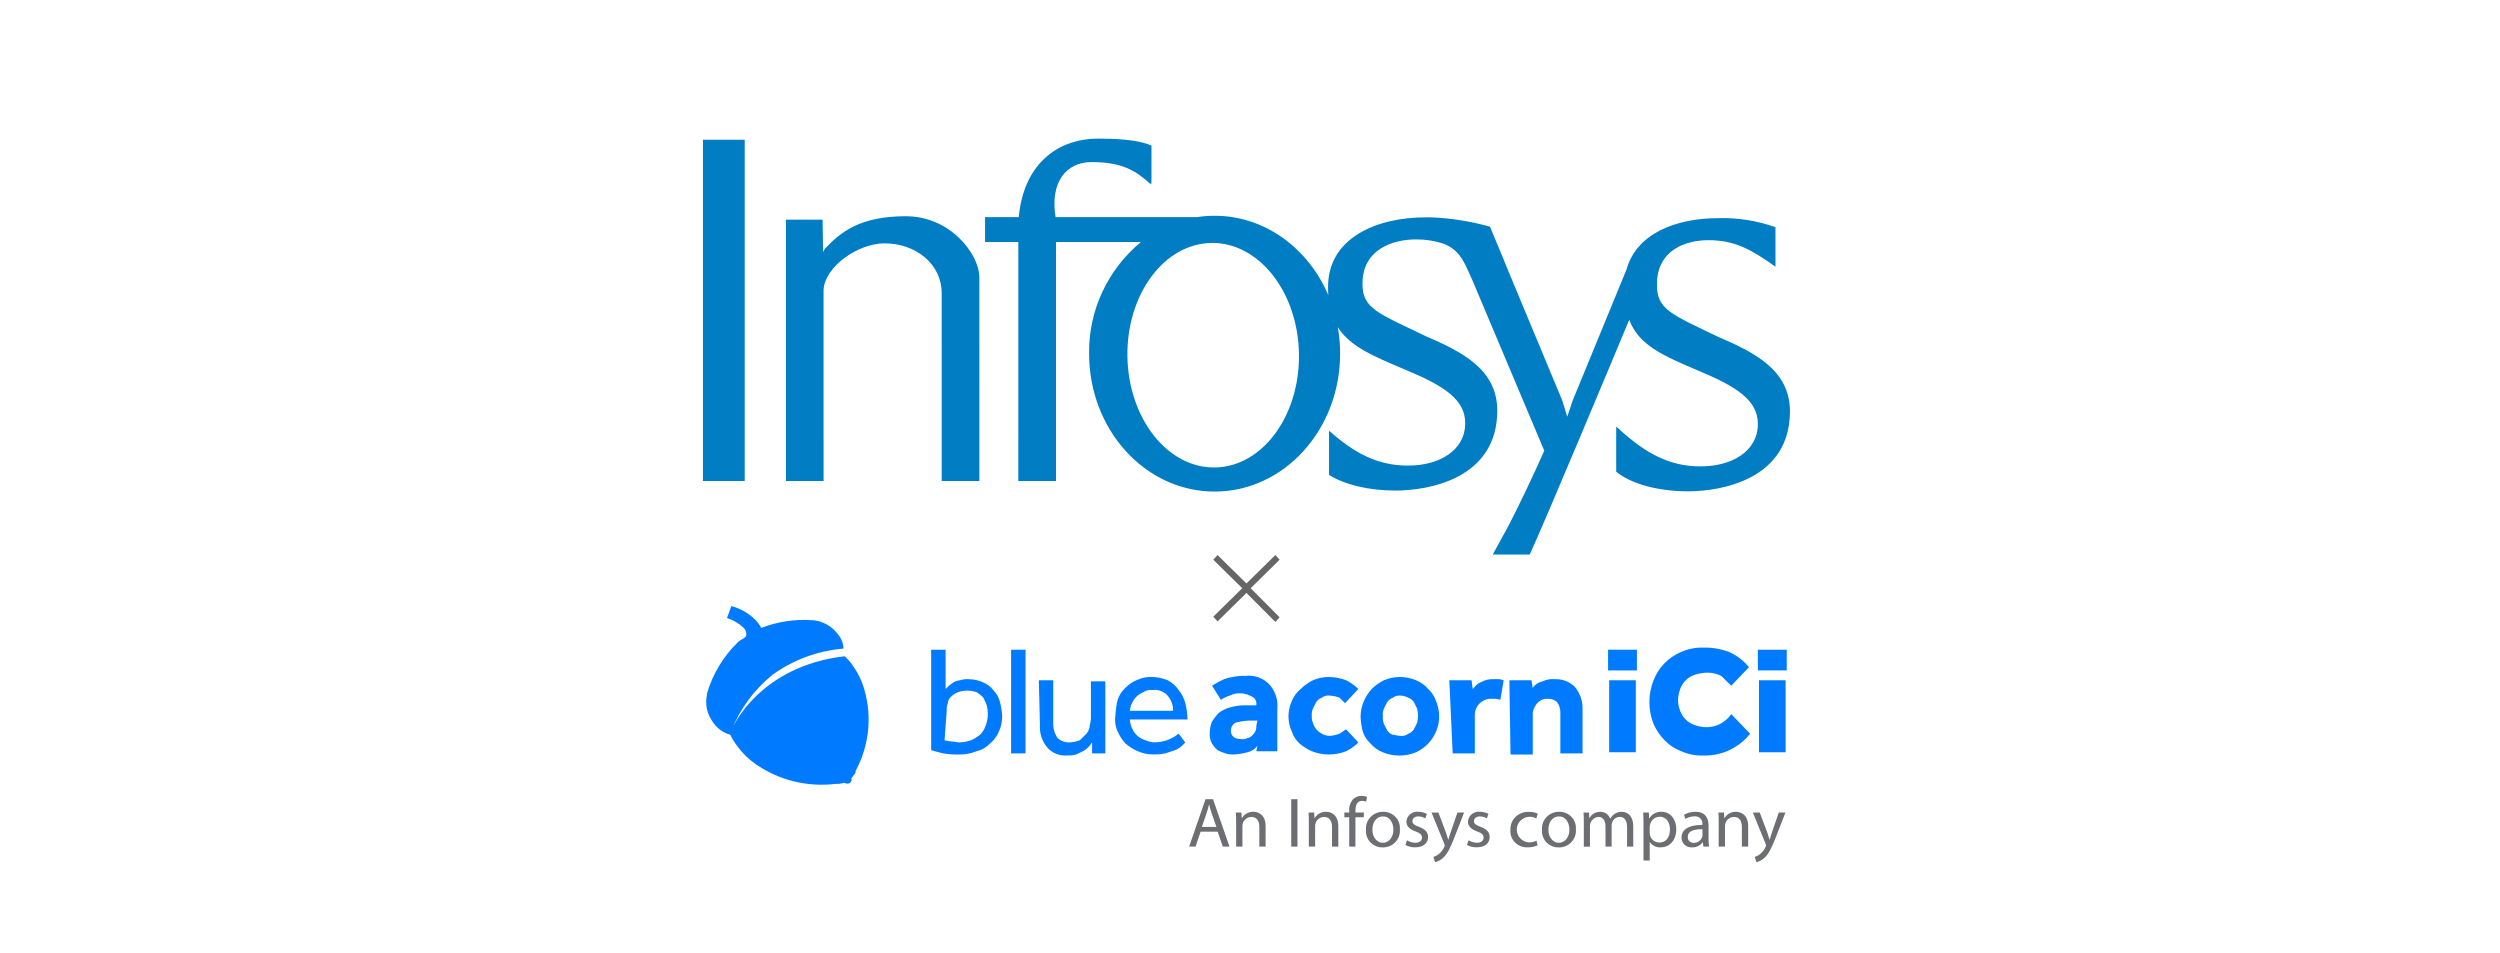 <svg width="202" height="77" viewBox="0 0 202 77" fill="none" xmlns="http://www.w3.org/2000/svg">
<mask id="mask0_1371_49756" style="mask-type:alpha" maskUnits="userSpaceOnUse" x="0" y="0" width="202" height="77">
<rect x="0.8" width="201" height="77" fill="#C4C4C4"/>
</mask>
<g mask="url(#mask0_1371_49756)">
</g>
<g clip-path="url(#clip0_1371_49756)">
<path d="M130.02 54.965H132.174V60.781H130.02V54.965ZM129.932 52.497H132.262V54.171H129.932V52.497Z" fill="#007BFF"/>
<path d="M141.408 59.285C140.964 59.848 140.393 60.301 139.739 60.607C139.085 60.913 138.368 61.064 137.644 61.048C137.027 61.069 136.414 60.95 135.851 60.7C135.34 60.513 134.88 60.211 134.507 59.819C134.127 59.436 133.822 58.987 133.608 58.495C133.159 57.361 133.159 56.102 133.608 54.967C133.804 54.456 134.103 53.988 134.489 53.594C134.874 53.2 135.337 52.887 135.849 52.674C136.411 52.424 137.024 52.305 137.641 52.326C138.345 52.312 139.045 52.43 139.703 52.674C140.333 52.955 140.885 53.378 141.317 53.908L139.883 55.408L139.076 54.614C138.715 54.435 138.315 54.344 137.911 54.349C137.576 54.364 137.244 54.424 136.925 54.526C136.655 54.617 136.409 54.768 136.207 54.967C136.005 55.166 135.851 55.407 135.758 55.673C135.656 55.957 135.596 56.253 135.58 56.554C135.587 56.856 135.647 57.154 135.758 57.437C135.851 57.702 136.005 57.943 136.207 58.142C136.409 58.34 136.655 58.491 136.925 58.582C137.213 58.684 137.515 58.743 137.82 58.759C138.225 58.766 138.626 58.675 138.987 58.494C139.346 58.304 139.653 58.032 139.884 57.701L141.408 59.285Z" fill="#007BFF"/>
<path d="M142.125 60.781H144.277V54.965H142.125V60.781ZM142.037 54.169H144.369V52.496H142.035V54.17L142.037 54.169Z" fill="#007BFF"/>
<path d="M68.875 53.729C68.692 53.473 68.481 53.237 68.247 53.025C61.433 53.818 59.193 58.668 59.102 59.021C59.797 57.267 60.939 55.718 62.419 54.524C64.096 53.31 66.082 52.577 68.157 52.407C68.144 51.986 67.987 51.582 67.711 51.26C67.481 50.944 67.187 50.679 66.847 50.482C66.507 50.284 66.129 50.159 65.737 50.114H65.648C64.242 50.015 62.831 50.225 61.518 50.731C61.39 50.511 61.24 50.304 61.069 50.114C60.525 49.569 59.845 49.173 59.096 48.968L58.742 49.937C59.247 50.094 59.708 50.366 60.087 50.73C60.181 50.82 60.248 50.933 60.28 51.058C60.312 51.183 60.307 51.314 60.266 51.437C60.087 51.611 59.819 51.701 59.638 51.876C58.452 53.022 57.588 54.45 57.129 56.021V56.108C57.041 56.486 57.036 56.877 57.113 57.257C57.19 57.637 57.348 57.996 57.577 58.312C57.904 58.828 58.415 59.206 59.011 59.37C59.157 59.682 59.337 59.979 59.549 60.253C59.964 60.837 60.48 61.344 61.074 61.752C62.949 63.05 65.248 63.615 67.524 63.337H67.793L68.241 63.25C68.307 63.294 68.385 63.318 68.465 63.318C68.545 63.318 68.623 63.294 68.689 63.25C68.778 63.163 68.869 62.986 68.778 62.902C68.867 62.815 68.957 62.636 69.047 62.553C69.081 62.518 69.106 62.476 69.121 62.43C69.137 62.384 69.141 62.336 69.135 62.288C70.217 60.284 70.474 57.948 69.853 55.763C69.653 55.033 69.319 54.346 68.867 53.734" fill="#007BFF"/>
<path d="M82.863 52.496H81.698V60.873H82.863V52.496Z" fill="#007BFF"/>
<path d="M121.954 54.965H123.747L123.835 55.581C124.026 55.309 124.314 55.12 124.642 55.052C124.95 54.909 125.29 54.848 125.629 54.876C125.926 54.864 126.223 54.912 126.501 55.019C126.779 55.125 127.031 55.287 127.242 55.494C127.659 55.989 127.882 56.614 127.87 57.257V60.872H126.076V57.522C126.072 57.237 125.979 56.959 125.81 56.727C125.615 56.551 125.357 56.458 125.093 56.466C124.909 56.451 124.725 56.481 124.556 56.553C124.423 56.62 124.303 56.71 124.202 56.818C124.093 56.953 124.004 57.101 123.936 57.259C123.864 57.426 123.834 57.608 123.847 57.788V60.964H122.05L121.958 54.967H121.954V54.965Z" fill="#007BFF"/>
<path d="M117.109 54.965H118.904L118.992 55.669C119.174 55.495 119.347 55.229 119.622 55.14C119.946 54.949 120.32 54.857 120.697 54.875H121.144C121.232 54.875 121.414 54.962 121.498 54.962L121.229 56.549C121.029 56.477 120.815 56.448 120.602 56.462C120.429 56.447 120.254 56.466 120.088 56.518C119.922 56.57 119.768 56.654 119.634 56.764C119.501 56.875 119.392 57.01 119.312 57.163C119.232 57.315 119.184 57.481 119.17 57.652C119.17 57.667 119.167 57.681 119.166 57.698V60.873H117.376L117.105 54.965H117.109Z" fill="#007BFF"/>
<path d="M109.939 57.874C109.94 57.449 110.031 57.029 110.204 56.639C110.36 56.286 110.572 55.959 110.832 55.67C111.122 55.386 111.455 55.148 111.819 54.965C112.229 54.791 112.671 54.701 113.118 54.701C113.565 54.701 114.007 54.791 114.417 54.965C114.798 55.118 115.136 55.36 115.401 55.67C115.691 55.935 115.907 56.269 116.028 56.639C116.354 57.401 116.369 58.258 116.068 59.03C115.768 59.802 115.176 60.43 114.417 60.783C113.99 60.958 113.533 61.049 113.071 61.049C112.609 61.049 112.152 60.958 111.726 60.783C111.344 60.631 111.005 60.389 110.739 60.079C110.449 59.814 110.233 59.48 110.112 59.11C110.009 58.706 109.949 58.292 109.932 57.875M113.161 59.461C113.272 59.474 113.384 59.465 113.492 59.436C113.6 59.406 113.7 59.355 113.788 59.286C113.972 59.221 114.13 59.099 114.237 58.938L114.506 58.407C114.595 58.03 114.595 57.638 114.506 57.261L114.241 56.728C114.134 56.567 113.976 56.445 113.792 56.38C113.601 56.27 113.385 56.21 113.164 56.205C113.053 56.192 112.94 56.201 112.833 56.231C112.725 56.261 112.624 56.311 112.537 56.38C112.352 56.445 112.195 56.567 112.087 56.728L111.819 57.258C111.739 57.453 111.709 57.665 111.731 57.875C111.722 58.084 111.752 58.293 111.819 58.492L112.088 59.022C112.195 59.183 112.353 59.306 112.538 59.37C112.717 59.37 112.889 59.457 113.165 59.457" fill="#007BFF"/>
<path d="M109.759 59.991C109.469 60.274 109.136 60.512 108.773 60.697C108.317 60.877 107.83 60.967 107.339 60.961C106.878 60.958 106.421 60.868 105.993 60.697C105.634 60.542 105.301 60.334 105.007 60.078C104.717 59.814 104.501 59.48 104.38 59.11C104.202 58.722 104.109 58.301 104.109 57.875C104.109 57.449 104.202 57.028 104.38 56.64C104.534 56.263 104.78 55.93 105.096 55.67C105.385 55.386 105.718 55.148 106.082 54.965C106.477 54.793 106.904 54.703 107.337 54.7C107.827 54.702 108.313 54.792 108.77 54.965C109.134 55.149 109.467 55.386 109.757 55.67L108.682 56.817L108.235 56.376C107.977 56.277 107.705 56.218 107.429 56.202C107.318 56.188 107.205 56.197 107.096 56.227C106.988 56.257 106.887 56.307 106.799 56.376C106.616 56.442 106.459 56.564 106.352 56.724L106.083 57.253C106.004 57.449 105.973 57.661 105.994 57.871C105.98 58.051 106.01 58.232 106.083 58.398C106.134 58.586 106.223 58.762 106.347 58.914C106.47 59.066 106.624 59.191 106.799 59.281C106.99 59.392 107.207 59.453 107.429 59.458C107.706 59.442 107.977 59.382 108.235 59.281C108.414 59.194 108.589 59.017 108.772 58.933L109.759 59.991Z" fill="#007BFF"/>
<path d="M101.601 60.255C101.41 60.526 101.121 60.714 100.793 60.781C100.443 60.884 100.081 60.944 99.717 60.959C99.474 60.974 99.231 60.944 99 60.872C98.784 60.8 98.575 60.711 98.373 60.607C98.197 60.454 98.046 60.275 97.924 60.077C97.78 59.807 97.718 59.501 97.747 59.197C97.754 58.895 97.814 58.596 97.924 58.314C98.081 58.063 98.261 57.827 98.463 57.609C98.731 57.409 99.035 57.259 99.359 57.166C99.709 57.065 100.07 57.006 100.435 56.991H101.511V56.904C101.527 56.778 101.502 56.649 101.438 56.538C101.374 56.427 101.275 56.339 101.156 56.287C101.068 56.2 100.891 56.2 100.802 56.111C100.622 56.111 100.533 56.024 100.353 56.024C100.015 55.988 99.673 56.049 99.368 56.2C99.113 56.28 98.871 56.398 98.65 56.549L97.932 55.404C98.111 55.317 98.203 55.227 98.381 55.139L98.904 54.877C99.134 54.788 99.376 54.729 99.621 54.7C99.945 54.628 100.276 54.599 100.608 54.613C100.97 54.567 101.338 54.607 101.681 54.73C102.025 54.853 102.333 55.055 102.58 55.319C102.813 55.584 102.989 55.892 103.097 56.226C103.205 56.56 103.243 56.911 103.208 57.26V60.701H101.505L101.601 60.255ZM101.601 58.227H100.881C100.517 58.242 100.155 58.3 99.805 58.401C99.698 58.467 99.61 58.559 99.548 58.667C99.486 58.775 99.453 58.897 99.451 59.021C99.451 59.46 99.72 59.725 100.349 59.725C100.503 59.739 100.658 59.709 100.795 59.638C100.929 59.616 101.053 59.554 101.15 59.46C101.261 59.362 101.352 59.243 101.419 59.112C101.491 58.977 101.521 58.824 101.507 58.672L101.596 58.231V58.227L101.601 58.227Z" fill="#007BFF"/>
<path d="M95.773 59.992L95.507 60.256C95.35 60.403 95.168 60.52 94.969 60.605L94.162 60.871C93.839 60.941 93.507 60.97 93.176 60.956C92.743 60.961 92.313 60.87 91.92 60.69C91.561 60.536 91.228 60.328 90.935 60.073C90.674 59.784 90.462 59.457 90.306 59.103C90.116 58.689 90.055 58.229 90.129 57.781C90.144 57.364 90.204 56.95 90.306 56.546C90.428 56.174 90.644 55.84 90.935 55.575C91.188 55.313 91.493 55.103 91.83 54.959C92.195 54.788 92.593 54.698 92.997 54.695C93.458 54.697 93.915 54.786 94.341 54.959C94.701 55.149 95.009 55.421 95.239 55.752C95.488 56.067 95.67 56.427 95.775 56.811C95.88 57.245 95.94 57.688 95.955 58.133H91.291C91.308 58.377 91.367 58.616 91.468 58.839C91.562 59.069 91.708 59.276 91.894 59.444C92.08 59.612 92.302 59.737 92.544 59.809C92.771 59.908 93.014 59.967 93.262 59.983C93.983 59.982 94.68 59.733 95.233 59.278L95.773 59.992ZM94.786 57.345C94.774 56.925 94.616 56.521 94.339 56.2C94.184 56.029 93.988 55.9 93.769 55.822C93.549 55.745 93.314 55.724 93.084 55.759C92.958 55.741 92.83 55.747 92.707 55.777C92.584 55.808 92.468 55.861 92.367 55.936C92.165 56.017 91.982 56.137 91.828 56.289C91.674 56.44 91.551 56.62 91.468 56.818C91.369 57.011 91.309 57.22 91.291 57.435H94.787V57.348L94.786 57.345Z" fill="#007BFF"/>
<path d="M83.938 54.965H85.102V58.401C85.081 58.84 85.206 59.274 85.456 59.638C85.589 59.757 85.745 59.85 85.914 59.91C86.083 59.969 86.263 59.995 86.443 59.986C86.72 59.97 86.993 59.911 87.251 59.812L87.787 59.282C87.954 59.083 88.049 58.835 88.057 58.577C88.131 58.319 88.16 58.051 88.145 57.784V55.052H89.312V60.873H88.241V59.991C88.152 60.078 88.063 60.255 87.971 60.339C87.84 60.477 87.688 60.594 87.522 60.688L86.986 60.949C86.755 61.022 86.512 61.051 86.269 61.036C85.947 61.073 85.621 61.028 85.322 60.904C85.023 60.781 84.763 60.583 84.565 60.331C84.173 59.827 83.982 59.2 84.027 58.568L83.938 54.965Z" fill="#007BFF"/>
<path d="M75.239 52.496H76.405V55.669L76.675 55.405C76.764 55.318 76.944 55.228 77.03 55.14C77.194 55.043 77.379 54.983 77.57 54.966C77.8 54.887 78.044 54.858 78.286 54.879C78.69 54.882 79.088 54.972 79.452 55.143C79.772 55.275 80.051 55.488 80.258 55.761C80.522 56.032 80.709 56.366 80.798 56.73C80.9 57.105 80.959 57.49 80.975 57.877C80.982 58.303 80.891 58.725 80.709 59.112C80.553 59.487 80.306 59.82 79.99 60.081C79.701 60.387 79.327 60.602 78.914 60.699C78.487 60.871 78.031 60.961 77.57 60.964C77.12 60.978 76.669 60.949 76.224 60.877C75.87 60.787 75.508 60.701 75.238 60.612L75.239 52.496ZM76.316 59.813C76.464 59.85 76.614 59.88 76.765 59.9C77.031 59.9 77.302 59.987 77.572 59.987C77.877 59.971 78.178 59.911 78.466 59.811C78.725 59.696 78.966 59.547 79.185 59.369C79.385 59.169 79.538 58.928 79.632 58.664C79.744 58.383 79.805 58.084 79.813 57.782C79.827 57.515 79.797 57.248 79.725 56.99C79.651 56.777 79.561 56.57 79.455 56.37C79.297 56.2 79.115 56.053 78.915 55.934C78.422 55.757 77.882 55.757 77.39 55.934C77.192 56.02 77.011 56.138 76.853 56.283C76.775 56.349 76.711 56.43 76.664 56.521C76.618 56.612 76.591 56.712 76.584 56.813C76.51 57.011 76.48 57.221 76.496 57.431L76.319 59.812V59.816L76.316 59.813Z" fill="#007BFF"/>
<path d="M97.007 67.201L96.602 68.407H96.082L97.406 64.574H98.013L99.341 68.407H98.804L98.387 67.201H97.007ZM98.285 66.815L97.903 65.711C97.814 65.461 97.758 65.232 97.701 65.012H97.689C97.631 65.24 97.567 65.473 97.492 65.706L97.11 66.815H98.284L98.285 66.815Z" fill="#6D6E71"/>
<path d="M99.879 66.4C99.879 66.116 99.873 65.883 99.856 65.655H100.307L100.336 66.11H100.348C100.44 65.949 100.574 65.815 100.737 65.724C100.9 65.633 101.086 65.587 101.273 65.592C101.66 65.592 102.262 65.82 102.262 66.763V68.407H101.753V66.82C101.753 66.376 101.585 66.007 101.106 66.007C100.951 66.01 100.802 66.061 100.679 66.153C100.556 66.245 100.467 66.373 100.423 66.519C100.399 66.594 100.387 66.673 100.388 66.752V68.407H99.88V66.4H99.879Z" fill="#6D6E71"/>
<path d="M104.835 64.575V68.408H104.332V64.575H104.835Z" fill="#6D6E71"/>
<path d="M105.753 66.4C105.753 66.116 105.747 65.883 105.73 65.655H106.181L106.21 66.11H106.222C106.314 65.949 106.448 65.815 106.611 65.724C106.774 65.633 106.959 65.587 107.147 65.592C107.534 65.592 108.136 65.82 108.136 66.763V68.407H107.627V66.82C107.627 66.376 107.459 66.007 106.979 66.007C106.825 66.01 106.675 66.061 106.553 66.153C106.43 66.245 106.34 66.373 106.297 66.519C106.272 66.594 106.261 66.673 106.262 66.752V68.407H105.753V66.4Z" fill="#6D6E71"/>
<path d="M109.017 68.407V66.036H108.623V65.655H109.017V65.524C109.002 65.351 109.024 65.177 109.08 65.011C109.135 64.846 109.224 64.694 109.341 64.563C109.526 64.394 109.771 64.302 110.024 64.307C110.172 64.307 110.319 64.334 110.457 64.387L110.388 64.774C110.286 64.73 110.175 64.709 110.064 64.712C109.63 64.712 109.52 65.087 109.52 65.507V65.655H110.197V66.036H109.518V68.408H109.015L109.017 68.407Z" fill="#6D6E71"/>
<path d="M113.108 67.01C113.124 67.198 113.1 67.388 113.038 67.566C112.975 67.745 112.874 67.908 112.743 68.046C112.611 68.184 112.452 68.293 112.275 68.366C112.098 68.44 111.907 68.475 111.715 68.471C111.529 68.474 111.345 68.438 111.175 68.366C111.004 68.294 110.851 68.188 110.725 68.055C110.598 67.921 110.502 67.763 110.441 67.591C110.381 67.418 110.358 67.235 110.374 67.053C110.357 66.865 110.38 66.676 110.443 66.498C110.505 66.32 110.605 66.156 110.736 66.018C110.867 65.881 111.026 65.771 111.202 65.698C111.379 65.624 111.569 65.588 111.761 65.592C111.947 65.588 112.132 65.623 112.303 65.695C112.475 65.766 112.629 65.872 112.756 66.005C112.883 66.139 112.98 66.298 113.041 66.471C113.101 66.644 113.124 66.828 113.108 67.01ZM110.888 67.038C110.888 67.641 111.242 68.097 111.738 68.097C112.225 68.097 112.587 67.647 112.587 67.028C112.587 66.561 112.351 65.97 111.749 65.97C111.148 65.97 110.889 66.514 110.889 67.037L110.888 67.038Z" fill="#6D6E71"/>
<path d="M113.681 67.895C113.883 68.019 114.114 68.088 114.352 68.094C114.721 68.094 114.895 67.912 114.895 67.684C114.895 67.445 114.75 67.315 114.375 67.178C113.873 67.002 113.637 66.729 113.637 66.4C113.642 66.283 113.671 66.168 113.723 66.063C113.776 65.957 113.849 65.864 113.94 65.788C114.031 65.712 114.137 65.656 114.251 65.622C114.365 65.588 114.484 65.578 114.603 65.592C114.843 65.59 115.08 65.649 115.29 65.763L115.164 66.126C114.992 66.022 114.794 65.967 114.592 65.967C114.291 65.967 114.123 66.138 114.123 66.343C114.123 66.57 114.291 66.672 114.654 66.809C115.142 66.991 115.389 67.23 115.389 67.639C115.389 68.123 115.007 68.464 114.343 68.464C114.069 68.469 113.798 68.404 113.557 68.276L113.681 67.895Z" fill="#6D6E71"/>
<path d="M116.225 65.655L116.838 67.281C116.901 67.463 116.971 67.679 117.015 67.844H117.027C117.079 67.679 117.137 67.468 117.206 67.269L117.761 65.654H118.299L117.536 67.614C117.172 68.558 116.923 69.042 116.576 69.337C116.4 69.497 116.185 69.609 115.951 69.661L115.824 69.241C115.986 69.188 116.136 69.105 116.267 68.996C116.451 68.846 116.598 68.655 116.694 68.439C116.715 68.402 116.728 68.361 116.735 68.32C116.73 68.274 116.718 68.23 116.7 68.189L115.67 65.655H116.225Z" fill="#6D6E71"/>
<path d="M118.659 67.895C118.86 68.019 119.092 68.088 119.329 68.094C119.699 68.094 119.872 67.912 119.872 67.685C119.872 67.446 119.728 67.315 119.352 67.179C118.849 67.005 118.612 66.73 118.612 66.4C118.617 66.283 118.647 66.168 118.699 66.063C118.751 65.957 118.825 65.864 118.915 65.788C119.006 65.712 119.112 65.656 119.226 65.622C119.34 65.588 119.46 65.578 119.578 65.592C119.818 65.59 120.055 65.649 120.266 65.763L120.139 66.126C119.967 66.022 119.768 65.967 119.566 65.967C119.266 65.967 119.098 66.138 119.098 66.343C119.098 66.57 119.266 66.672 119.629 66.809C120.116 66.991 120.364 67.23 120.364 67.639C120.364 68.123 119.982 68.464 119.318 68.464C119.043 68.469 118.773 68.404 118.531 68.276L118.659 67.895Z" fill="#6D6E71"/>
<path d="M124.237 68.305C123.985 68.416 123.711 68.47 123.434 68.464C123.246 68.474 123.057 68.444 122.881 68.376C122.706 68.308 122.546 68.204 122.415 68.072C122.283 67.939 122.181 67.78 122.117 67.605C122.052 67.43 122.027 67.245 122.041 67.059C122.032 66.864 122.064 66.668 122.137 66.486C122.209 66.303 122.32 66.137 122.462 66C122.603 65.862 122.773 65.755 122.959 65.686C123.146 65.617 123.345 65.587 123.544 65.598C123.787 65.595 124.027 65.644 124.249 65.74L124.134 66.127C123.952 66.034 123.749 65.989 123.544 65.997C123.278 66.013 123.027 66.128 122.844 66.319C122.66 66.509 122.557 66.761 122.555 67.024C122.553 67.286 122.652 67.54 122.832 67.733C123.012 67.927 123.261 68.046 123.527 68.066C123.743 68.067 123.956 68.021 124.151 67.93L124.237 68.305Z" fill="#6D6E71"/>
<path d="M127.33 67.01C127.347 67.198 127.323 67.388 127.26 67.566C127.197 67.745 127.096 67.908 126.965 68.046C126.834 68.184 126.674 68.293 126.497 68.366C126.32 68.44 126.129 68.475 125.937 68.471C125.751 68.474 125.567 68.438 125.397 68.366C125.226 68.294 125.073 68.188 124.947 68.055C124.821 67.921 124.724 67.763 124.664 67.591C124.603 67.418 124.58 67.235 124.596 67.053C124.579 66.865 124.603 66.676 124.665 66.498C124.727 66.32 124.827 66.156 124.958 66.018C125.089 65.881 125.248 65.771 125.425 65.698C125.601 65.624 125.792 65.588 125.983 65.592C126.169 65.588 126.354 65.623 126.525 65.695C126.697 65.766 126.851 65.872 126.978 66.005C127.105 66.139 127.202 66.298 127.263 66.471C127.323 66.644 127.346 66.828 127.33 67.01ZM125.11 67.038C125.11 67.641 125.464 68.097 125.959 68.097C126.446 68.097 126.809 67.647 126.809 67.028C126.809 66.561 126.572 65.97 125.971 65.97C125.37 65.97 125.11 66.514 125.11 67.037V67.038Z" fill="#6D6E71"/>
<path d="M127.972 66.401C127.972 66.116 127.966 65.883 127.949 65.655H128.392L128.415 66.099H128.432C128.516 65.943 128.642 65.812 128.798 65.723C128.953 65.633 129.131 65.588 129.31 65.593C129.485 65.591 129.655 65.644 129.797 65.743C129.94 65.842 130.046 65.983 130.102 66.145H130.114C130.192 66.005 130.298 65.883 130.427 65.787C130.604 65.653 130.824 65.585 131.047 65.594C131.417 65.594 131.966 65.833 131.966 66.788V68.408H131.469V66.85C131.469 66.321 131.272 66.003 130.862 66.003C130.726 66.008 130.595 66.055 130.488 66.136C130.38 66.218 130.301 66.33 130.26 66.457C130.234 66.538 130.22 66.622 130.22 66.707V68.406H129.723V66.759C129.723 66.323 129.527 66.003 129.139 66.003C128.953 66.024 128.782 66.112 128.659 66.25C128.535 66.388 128.468 66.565 128.469 66.749V68.41H127.972V66.401Z" fill="#6D6E71"/>
<path d="M132.794 66.553C132.794 66.201 132.782 65.917 132.771 65.655H133.227L133.25 66.127H133.262C133.363 65.957 133.509 65.818 133.684 65.724C133.859 65.629 134.057 65.584 134.256 65.592C134.933 65.592 135.442 66.154 135.442 66.991C135.442 67.98 134.829 68.469 134.17 68.469C134 68.476 133.832 68.44 133.681 68.365C133.53 68.289 133.402 68.176 133.308 68.037H133.296V69.533H132.794V66.553ZM133.296 67.287C133.298 67.356 133.306 67.424 133.319 67.492C133.362 67.659 133.46 67.808 133.598 67.914C133.737 68.02 133.907 68.077 134.082 68.077C134.62 68.077 134.933 67.645 134.933 67.013C134.933 66.462 134.638 65.99 134.1 65.99C133.92 65.995 133.747 66.058 133.608 66.17C133.469 66.283 133.372 66.437 133.331 66.61C133.311 66.676 133.299 66.745 133.296 66.814V67.287Z" fill="#6D6E71"/>
<path d="M137.634 68.407L137.594 68.059H137.577C137.477 68.189 137.348 68.294 137.199 68.365C137.05 68.437 136.887 68.472 136.721 68.469C136.611 68.476 136.501 68.462 136.397 68.425C136.293 68.389 136.198 68.332 136.118 68.258C136.038 68.184 135.974 68.094 135.931 67.995C135.887 67.895 135.866 67.788 135.866 67.68C135.866 67.015 136.467 66.65 137.549 66.656V66.599C137.561 66.514 137.552 66.427 137.525 66.345C137.497 66.264 137.451 66.189 137.389 66.128C137.328 66.067 137.253 66.02 137.171 65.991C137.088 65.962 137 65.953 136.913 65.962C136.656 65.963 136.404 66.034 136.185 66.167L136.069 65.837C136.347 65.673 136.665 65.588 136.989 65.593C137.844 65.593 138.051 66.167 138.051 66.719V67.748C138.047 67.969 138.062 68.189 138.096 68.407H137.634ZM137.559 67.003C137.004 66.991 136.374 67.09 136.374 67.623C136.369 67.686 136.377 67.75 136.399 67.81C136.421 67.87 136.456 67.925 136.502 67.971C136.547 68.016 136.602 68.051 136.663 68.074C136.724 68.097 136.789 68.106 136.854 68.102C137.001 68.106 137.147 68.063 137.268 67.98C137.39 67.897 137.482 67.778 137.53 67.641C137.548 67.59 137.558 67.536 137.559 67.482V67.003Z" fill="#6D6E71"/>
<path d="M138.87 66.4C138.87 66.116 138.864 65.883 138.847 65.655H139.298L139.327 66.11H139.339C139.431 65.949 139.565 65.815 139.728 65.724C139.891 65.633 140.076 65.587 140.264 65.592C140.651 65.592 141.253 65.82 141.253 66.763V68.407H140.743V66.82C140.743 66.376 140.576 66.007 140.096 66.007C139.942 66.01 139.792 66.061 139.669 66.153C139.546 66.245 139.457 66.373 139.414 66.519C139.389 66.594 139.377 66.673 139.379 66.752V68.407H138.869L138.87 66.4Z" fill="#6D6E71"/>
<path d="M142.188 65.655L142.801 67.281C142.864 67.463 142.934 67.679 142.978 67.844H142.99C143.042 67.679 143.1 67.468 143.169 67.269L143.724 65.654H144.262L143.499 67.614C143.135 68.558 142.886 69.042 142.539 69.337C142.363 69.497 142.148 69.609 141.915 69.661L141.787 69.241C141.949 69.188 142.1 69.105 142.23 68.996C142.415 68.846 142.561 68.655 142.658 68.439C142.678 68.402 142.692 68.361 142.698 68.32C142.693 68.274 142.682 68.23 142.663 68.189L141.633 65.655L142.188 65.655Z" fill="#6D6E71"/>
<path d="M66.465 17.751L66.502 20.162V20.324H66.534C66.569 20.234 66.617 20.15 66.677 20.073C67.914 18.767 69.476 17.471 73.187 17.471C76.74 17.471 79.038 20.438 79.131 22.306L79.133 35.517V38.863H76.091V34.923L76.088 23.676C76.088 21.347 74.011 19.663 71.465 19.663C69.348 19.663 66.635 21.533 66.544 23.428V35.519L66.546 35.61V38.865H63.5V35.518V20.526V17.75H66.463L66.465 17.751ZM107.386 34.797C109.473 36.657 111.348 37.618 113.75 37.618C116.204 37.636 118.389 36.455 118.389 34.184C118.389 32.285 116.679 31.175 113.62 29.902C111.03 28.803 109.103 28.029 108.094 26.435C108.219 27.142 108.282 27.858 108.282 28.576C108.282 34.728 103.743 39.719 98.141 39.719C92.539 39.719 88 34.728 88 28.576C87.975 26.861 88.338 25.162 89.062 23.601C89.787 22.041 90.855 20.659 92.189 19.554H85.325V35.519V35.583V38.864H82.277V35.693C82.277 35.634 82.28 35.578 82.28 35.519V19.555H79.593V17.546H82.32C82.674 13.492 85.225 11.2 88.762 11.2C91.053 11.2 92.314 11.435 93.04 11.766V14.514C93.03 14.721 93.03 14.845 93.03 14.845C92.998 14.84 92.922 14.84 92.922 14.84C91.82 13.838 90.73 13.094 88.188 13.097C86.162 13.097 84.825 14.713 85.291 17.545H96.7C97.177 17.472 97.659 17.435 98.143 17.434C102.204 17.434 105.709 20.059 107.329 23.852C107.312 23.643 107.306 23.421 107.306 23.192C107.306 19.238 111.198 17.552 115.248 17.561C115.404 17.561 115.554 17.561 115.702 17.564C117.291 17.633 118.866 17.887 120.394 18.32L121.521 21.035L122.797 24.12L126.229 32.352L126.633 33.672L127.078 32.352L131.418 21.786C132.219 18.879 135.39 17.622 138.89 17.626C140.446 17.589 141.996 17.837 143.459 18.358V21.552C141.56 20.196 140.201 19.406 138.049 19.406C136.157 19.406 133.882 20.231 133.882 22.97C133.842 25.026 135.1 25.405 138.787 27.2C141.816 28.493 144.61 29.919 144.629 33.224C144.629 38.736 139.103 39.69 136.412 39.7C134.013 39.7 131.813 39.115 130.589 38.115V34.478L130.788 34.642C132.97 36.645 134.9 37.683 137.393 37.683C139.852 37.697 142.035 36.52 142.035 34.246C142.035 32.346 140.323 31.241 137.265 29.966C134.345 28.726 132.427 27.899 131.641 25.841C130.45 28.697 124.907 41.97 123.603 44.806H120.616L121.324 43.509L121.949 42.36L121.97 42.321C122.719 40.869 123.81 38.599 124.779 36.419L119.022 22.766C118.983 22.682 118.892 22.472 118.697 22.042C118.255 21.053 117.844 20.138 116.605 19.68C115.895 19.449 115.151 19.336 114.404 19.345C112.511 19.345 110.09 20.165 110.09 22.907C110.054 24.965 111.456 25.339 115.142 27.138C118.171 28.431 120.965 29.861 120.981 33.162C120.981 38.675 115.457 39.63 112.77 39.639C110.635 39.639 108.657 39.176 107.386 38.369V34.797ZM121.521 21.033C121.561 21.146 121.605 21.262 121.659 21.384L122.797 24.117L121.521 21.033ZM121.323 43.508C121.477 43.247 121.69 42.855 121.948 42.359L121.323 43.508ZM119.02 22.765C119.109 22.954 118.899 22.477 118.899 22.477L119.02 22.765ZM91.095 28.823C91.184 33.832 94.355 37.842 98.186 37.772C102.016 37.703 105.04 33.588 104.956 28.58C104.872 23.571 101.695 19.564 97.871 19.63C94.046 19.696 91.011 23.811 91.095 28.823M56.8 14.637V11.292H60.173V38.863H56.8V14.636V14.637Z" fill="#007DC3"/>
<path d="M103.393 49.878L103.052 50.256L100.714 47.911L98.376 50.211L98.035 49.827L100.373 47.527L98.035 45.227L98.376 44.844L100.714 47.144L103.052 44.844L103.392 45.227L101.054 47.527L103.393 49.878Z" fill="#666666"/>
</g>
<defs>
<clipPath id="clip0_1371_49756">
<rect width="88" height="62" fill="white" transform="translate(56.8 8)"/>
</clipPath>
</defs>
</svg>
